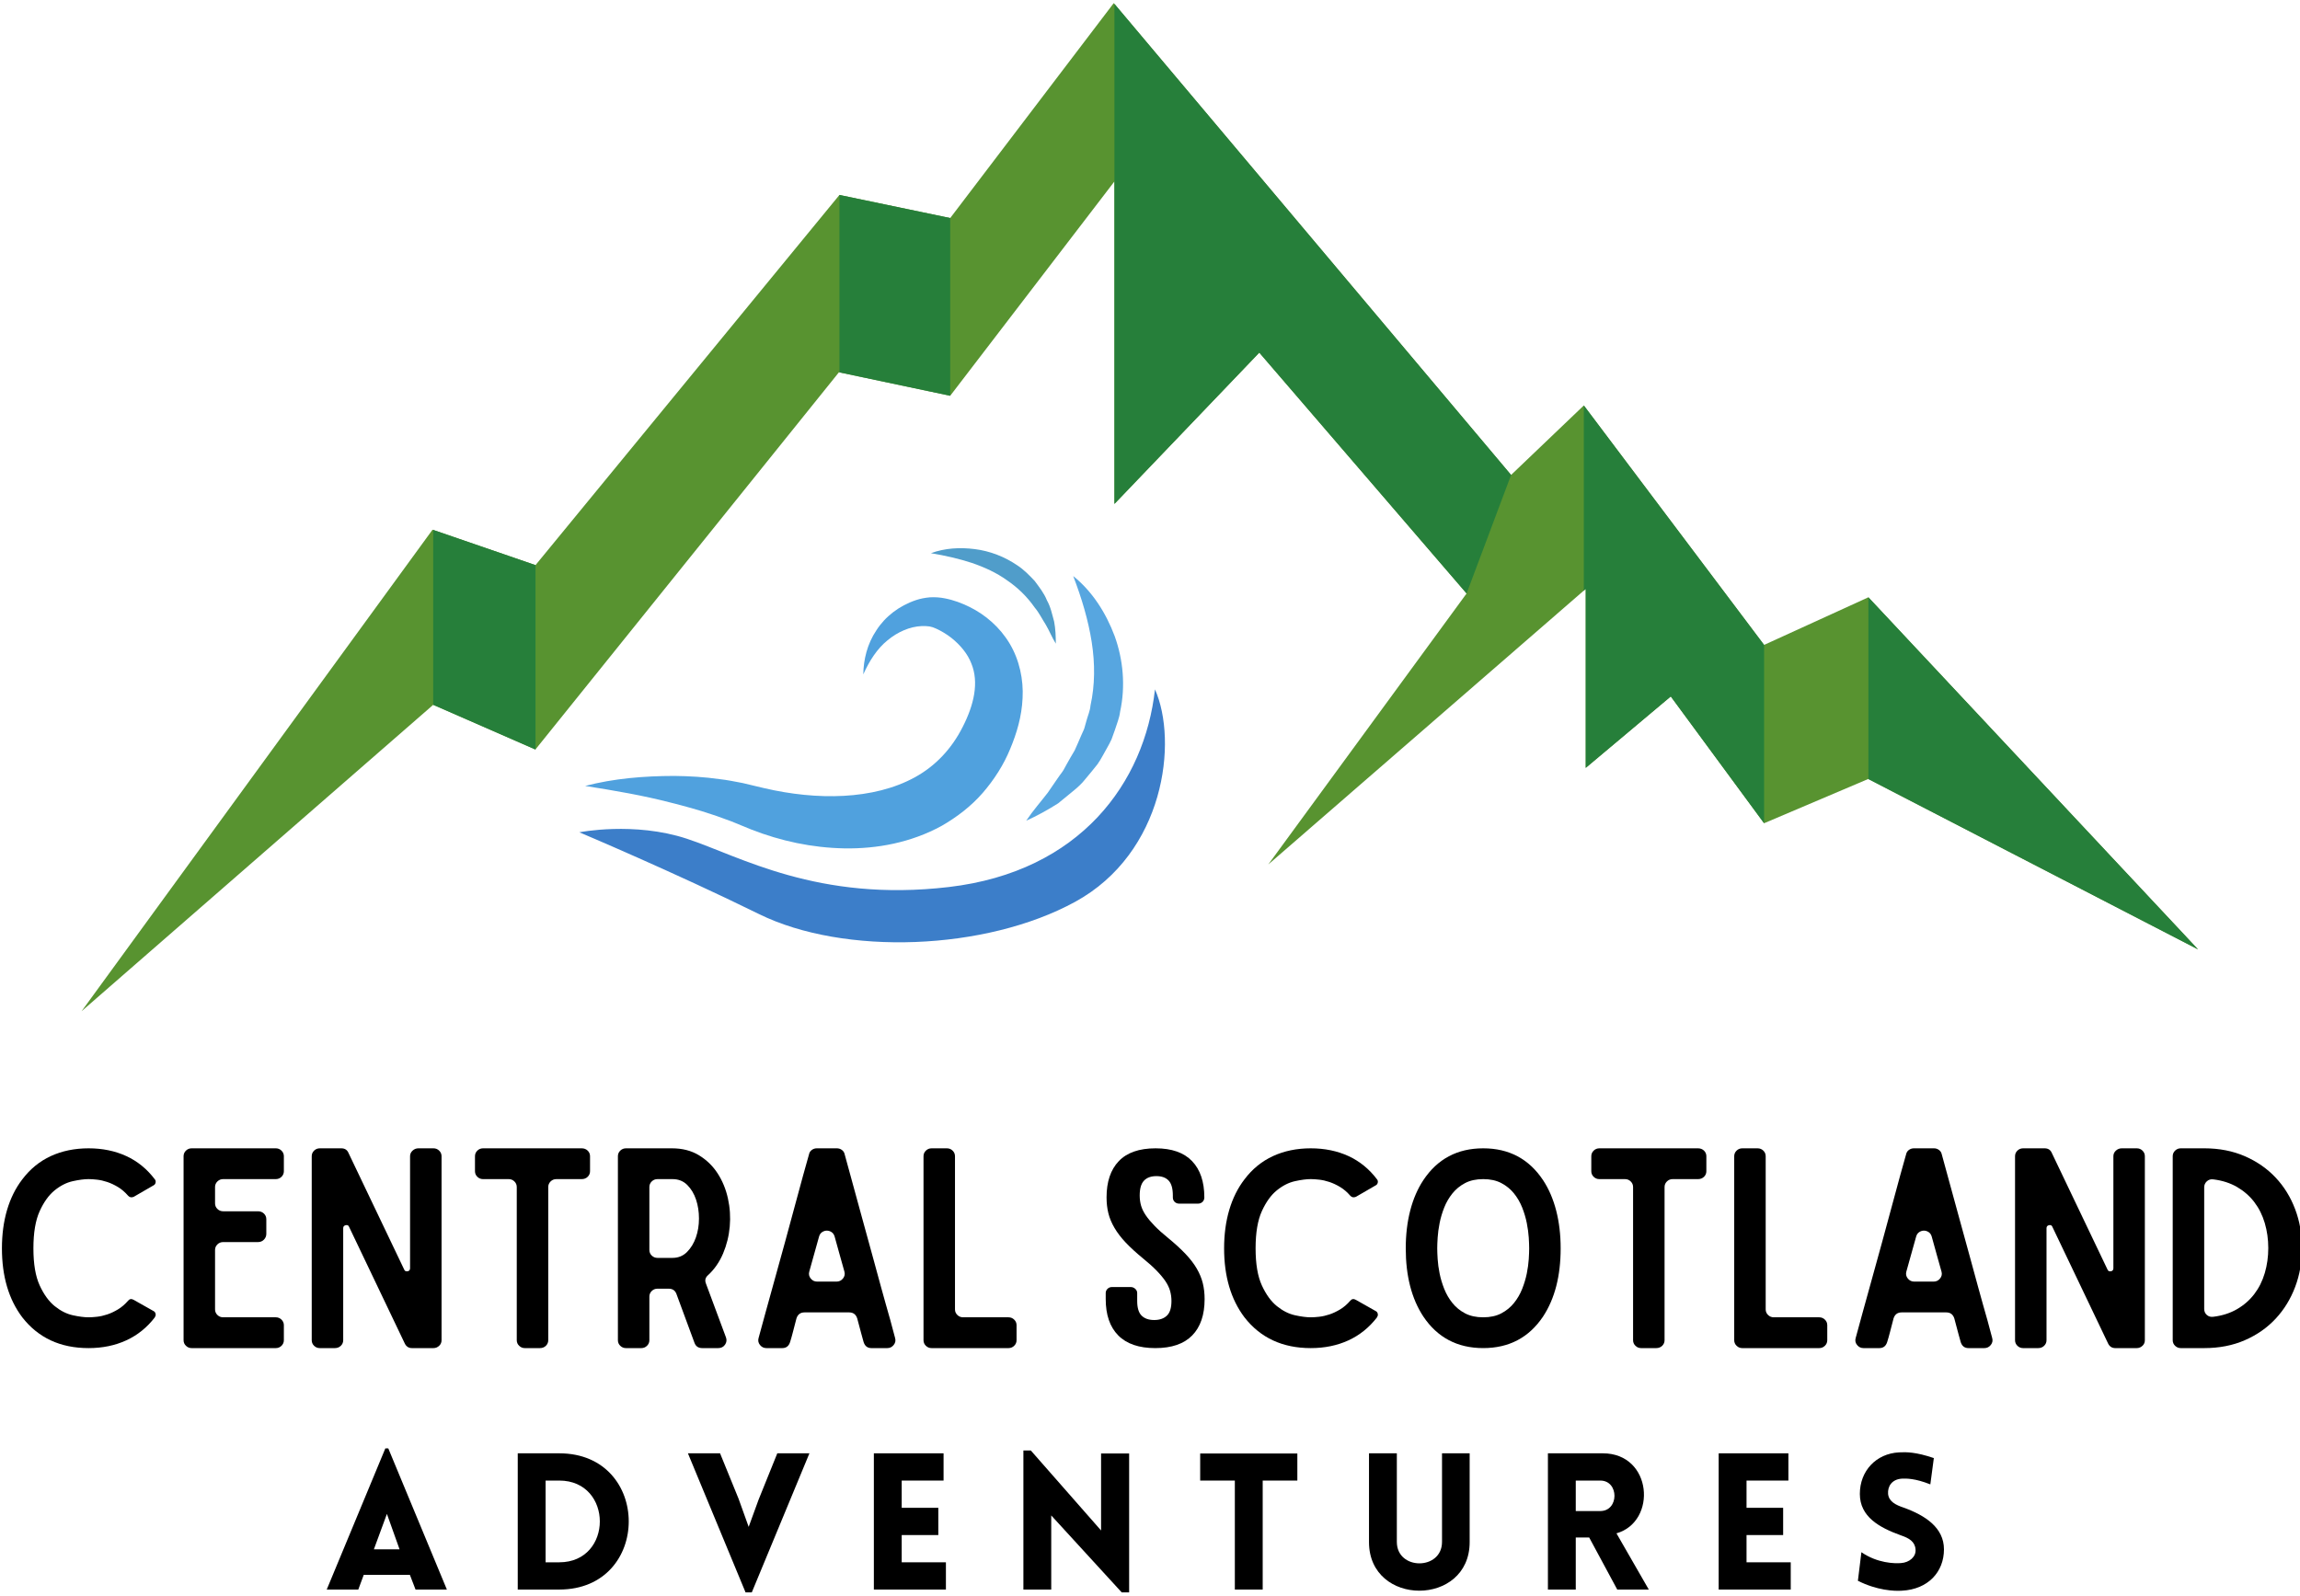 <svg width="304" height="211" viewBox="0 0 304 211" fill="none" xmlns="http://www.w3.org/2000/svg">
<g clip-path="url(#clip0_1_2)">
<path d="M290.527 125.504L246.952 102.984L246.94 102.971L233.167 108.824L220.833 92.064L209.593 101.504V77.851L209.285 78.117L167.633 114.277L193.845 78.451L166.445 46.611L147.3 66.611V23.984L125.593 52.317L110.952 49.224L110.887 49.211L70.779 99.064L70.767 99.077L57.26 93.171L10.779 133.677L57.167 70.024L57.26 70.051L70.779 74.704L110.952 25.771L125.593 28.824L147.207 0.411L147.3 0.517L199.725 62.784L209.339 53.597L233.167 85.251L246.952 78.957L290.527 125.504Z" fill="#589330"/>
<path d="M70.779 74.704V99.064L70.766 99.078L57.259 93.171V70.051L70.779 74.704Z" fill="#267F3A"/>
<path d="M125.593 28.824V52.318L110.953 49.224V25.771L125.593 28.824Z" fill="#267F3A"/>
<path d="M199.726 62.785L193.846 78.451L166.446 46.611L147.301 66.611V0.518L199.726 62.785Z" fill="#267F3A"/>
<path d="M233.166 85.251V108.824L220.833 92.064L209.593 101.504V77.851L209.286 78.117L209.339 77.851V53.597L233.166 85.251Z" fill="#267F3A"/>
<path d="M290.527 125.504L246.952 102.984V78.957L290.527 125.504Z" fill="#267F3A"/>
<path d="M123.041 73.128C124.874 72.45 126.884 72.334 128.85 72.588C130.829 72.836 132.776 73.581 134.469 74.738C135.329 75.3 136.054 76.049 136.752 76.789C137.362 77.614 138.001 78.41 138.376 79.358C138.877 80.236 139.068 81.236 139.33 82.174C139.513 83.138 139.549 84.129 139.552 85.085C139.028 84.238 138.694 83.373 138.224 82.578C137.725 81.801 137.337 80.992 136.762 80.312C135.753 78.868 134.512 77.665 133.102 76.709C131.718 75.712 130.128 74.985 128.44 74.408C126.738 73.856 124.952 73.442 123.041 73.128Z" fill="#509DCA"/>
<path d="M141.85 76.149C144.36 78.165 146.167 80.987 147.328 84.082C148.456 87.195 148.783 90.722 148.051 94.069C147.952 94.924 147.6 95.71 147.35 96.524L146.919 97.724C146.754 98.113 146.538 98.477 146.335 98.848C145.912 99.577 145.544 100.34 145.063 101.02C144.547 101.676 144.019 102.316 143.487 102.947C142.984 103.603 142.368 104.147 141.731 104.66L139.854 106.197C138.488 107.062 137.082 107.842 135.638 108.489C136.544 107.132 137.567 105.987 138.491 104.783L139.77 102.92C139.978 102.61 140.2 102.316 140.418 102.02C140.635 101.724 140.772 101.376 140.964 101.067C141.319 100.429 141.675 99.802 142.046 99.192C142.358 98.549 142.607 97.885 142.898 97.244C143.027 96.917 143.206 96.611 143.319 96.28L143.602 95.275C143.783 94.605 144.08 93.963 144.135 93.266C144.73 90.565 144.743 87.739 144.296 84.873C143.846 82.004 142.991 79.123 141.85 76.149Z" fill="#57A6E0"/>
<path d="M20.287 173.306C20.434 173.378 20.527 173.499 20.563 173.666C20.599 173.834 20.568 173.978 20.471 174.098V174.135C19.439 175.479 18.182 176.494 16.696 177.179C15.21 177.863 13.547 178.206 11.706 178.206C7.975 178.206 5.054 176.849 2.943 174.135C1.15 171.757 0.255 168.719 0.255 165.019C0.255 163.17 0.482 161.477 0.935 159.939C1.39 158.402 2.059 157.057 2.943 155.905C3.975 154.535 5.232 153.509 6.716 152.823C8.203 152.139 9.866 151.797 11.706 151.797C13.547 151.797 15.21 152.139 16.696 152.823C18.182 153.509 19.439 154.535 20.471 155.905C20.568 156.025 20.599 156.169 20.563 156.337C20.527 156.505 20.434 156.625 20.287 156.697L17.672 158.21C17.378 158.331 17.132 158.282 16.935 158.066C16.518 157.586 16.071 157.201 15.592 156.913C15.112 156.625 14.64 156.403 14.174 156.247C13.707 156.09 13.259 155.989 12.83 155.941C12.4 155.893 12.026 155.867 11.706 155.867C11.143 155.867 10.448 155.958 9.627 156.138C8.804 156.318 8.006 156.721 7.232 157.345C6.459 157.97 5.796 158.889 5.244 160.102C4.692 161.314 4.416 162.954 4.416 165.019C4.416 167.085 4.692 168.719 5.244 169.919C5.796 171.121 6.459 172.033 7.232 172.658C8.006 173.282 8.804 173.685 9.627 173.865C10.448 174.045 11.143 174.135 11.706 174.135C12.026 174.135 12.4 174.111 12.83 174.062C13.259 174.014 13.707 173.913 14.174 173.757C14.64 173.601 15.112 173.378 15.592 173.09C16.071 172.802 16.518 172.417 16.935 171.937C17.132 171.697 17.378 171.661 17.672 171.829L20.287 173.306Z" fill="black"/>
<path d="M37.206 155.562C36.998 155.766 36.746 155.867 36.453 155.867H29.493C29.197 155.867 28.946 155.971 28.737 156.174C28.528 156.379 28.424 156.625 28.424 156.913V159.075C28.424 159.363 28.528 159.61 28.737 159.813C28.946 160.018 29.197 160.119 29.493 160.119H34.096C34.413 160.119 34.678 160.222 34.888 160.426C35.096 160.63 35.2 160.877 35.2 161.165V163.11C35.2 163.398 35.096 163.65 34.888 163.867C34.678 164.083 34.413 164.191 34.096 164.191H29.493C29.197 164.191 28.946 164.293 28.737 164.497C28.528 164.701 28.424 164.947 28.424 165.235V173.09C28.424 173.378 28.528 173.625 28.737 173.829C28.946 174.033 29.197 174.135 29.493 174.135H36.453C36.746 174.135 36.998 174.237 37.206 174.441C37.414 174.646 37.52 174.891 37.52 175.179V177.161C37.52 177.45 37.414 177.697 37.206 177.899C36.998 178.103 36.746 178.206 36.453 178.206H25.332C25.037 178.206 24.785 178.103 24.576 177.899C24.368 177.697 24.264 177.45 24.264 177.161V152.842C24.264 152.554 24.368 152.307 24.576 152.103C24.785 151.899 25.037 151.797 25.332 151.797H36.453C36.746 151.797 36.998 151.899 37.206 152.103C37.414 152.307 37.52 152.554 37.52 152.842V154.823C37.52 155.111 37.414 155.358 37.206 155.562Z" fill="black"/>
<path d="M57.294 151.797C57.588 151.797 57.839 151.9 58.047 152.102C58.256 152.308 58.362 152.553 58.362 152.842V177.161C58.362 177.449 58.263 177.689 58.067 177.881C57.846 178.098 57.588 178.206 57.294 178.206H54.458C54.016 178.206 53.698 178.002 53.5 177.593L46.136 162.173C46.062 161.981 45.915 161.909 45.694 161.957C45.474 162.005 45.363 162.137 45.363 162.353V177.161C45.363 177.449 45.259 177.696 45.05 177.9C44.84 178.104 44.576 178.206 44.259 178.206H42.268C41.975 178.206 41.723 178.104 41.515 177.9C41.306 177.696 41.202 177.449 41.202 177.161V152.842C41.202 152.553 41.306 152.308 41.515 152.102C41.723 151.9 41.975 151.797 42.268 151.797H45.104C45.571 151.797 45.89 152.001 46.062 152.409L53.427 167.829C53.5 168.022 53.659 168.094 53.906 168.046C54.102 167.998 54.2 167.866 54.2 167.649V152.842C54.2 152.553 54.311 152.308 54.532 152.102C54.752 151.9 55.01 151.797 55.306 151.797H57.294Z" fill="black"/>
<path d="M77.988 154.824C77.988 155.112 77.884 155.358 77.676 155.562C77.465 155.766 77.201 155.868 76.884 155.868H73.532C73.237 155.868 72.985 155.97 72.777 156.174C72.569 156.38 72.464 156.625 72.464 156.913V177.161C72.464 177.449 72.36 177.696 72.152 177.9C71.942 178.104 71.678 178.206 71.36 178.206H69.37C69.076 178.206 68.825 178.104 68.617 177.9C68.406 177.696 68.302 177.449 68.302 177.161V156.913C68.302 156.625 68.198 156.38 67.99 156.174C67.782 155.97 67.529 155.868 67.236 155.868H63.848C63.553 155.868 63.301 155.766 63.093 155.562C62.884 155.358 62.78 155.112 62.78 154.824V152.842C62.78 152.553 62.884 152.308 63.093 152.102C63.301 151.9 63.553 151.797 63.848 151.797H76.884C77.201 151.797 77.465 151.9 77.676 152.102C77.884 152.308 77.988 152.553 77.988 152.842V154.824Z" fill="black"/>
<path d="M85.83 165.236C85.83 165.524 85.934 165.77 86.143 165.974C86.353 166.178 86.603 166.281 86.899 166.281H88.887C89.647 166.281 90.286 166.022 90.802 165.506C91.317 164.989 91.71 164.346 91.979 163.578C92.249 162.81 92.385 161.976 92.385 161.074C92.385 160.174 92.255 159.34 91.998 158.57C91.741 157.802 91.354 157.16 90.839 156.642C90.323 156.126 89.673 155.868 88.887 155.868H86.899C86.603 155.868 86.353 155.97 86.143 156.174C85.934 156.378 85.83 156.625 85.83 156.913V165.236ZM88.813 151.797C90.189 151.797 91.378 152.102 92.385 152.716C93.391 153.328 94.214 154.126 94.853 155.112C95.49 156.097 95.945 157.201 96.214 158.426C96.485 159.652 96.565 160.889 96.454 162.137C96.343 163.386 96.049 164.574 95.571 165.704C95.091 166.833 94.434 167.782 93.601 168.55C93.233 168.862 93.134 169.234 93.305 169.668L95.958 176.801C96.079 177.137 96.035 177.456 95.829 177.756C95.619 178.056 95.318 178.206 94.926 178.206H92.827C92.311 178.206 91.969 177.978 91.797 177.521L89.403 171.036C89.23 170.58 88.887 170.352 88.371 170.352H86.899C86.603 170.352 86.353 170.454 86.143 170.657C85.934 170.862 85.83 171.108 85.83 171.397V177.161C85.83 177.449 85.726 177.696 85.518 177.9C85.309 178.104 85.058 178.206 84.762 178.206H82.738C82.443 178.206 82.191 178.104 81.982 177.9C81.774 177.696 81.67 177.449 81.67 177.161V152.842C81.67 152.553 81.774 152.308 81.982 152.102C82.191 151.9 82.443 151.797 82.738 151.797H88.813Z" fill="black"/>
<path d="M106.967 168.082C106.869 168.418 106.931 168.725 107.152 169.001C107.372 169.277 107.655 169.415 107.997 169.415H110.576C110.92 169.415 111.203 169.277 111.423 169.001C111.644 168.725 111.705 168.418 111.607 168.082C111.411 167.41 111.208 166.689 110.999 165.919C110.791 165.151 110.563 164.334 110.319 163.47C110.244 163.206 110.108 163.007 109.913 162.875C109.717 162.745 109.508 162.678 109.287 162.678C109.065 162.678 108.857 162.745 108.661 162.875C108.464 163.007 108.329 163.206 108.256 163.47C108.035 164.239 107.82 165.007 107.611 165.777C107.403 166.545 107.188 167.313 106.967 168.082ZM115.179 178.206C114.663 178.206 114.32 177.942 114.148 177.414C114.073 177.149 113.969 176.771 113.835 176.278C113.7 175.786 113.521 175.119 113.301 174.278C113.128 173.75 112.772 173.486 112.232 173.486H106.341C105.801 173.486 105.444 173.75 105.272 174.278C105.101 174.927 104.947 175.517 104.813 176.045C104.677 176.573 104.549 177.029 104.427 177.414C104.255 177.942 103.911 178.206 103.395 178.206H101.296C100.952 178.206 100.669 178.067 100.449 177.791C100.228 177.515 100.167 177.21 100.265 176.873C100.511 175.985 100.819 174.861 101.185 173.503C101.553 172.147 101.959 170.682 102.401 169.109C102.843 167.535 103.291 165.915 103.745 164.245C104.199 162.575 104.629 160.99 105.035 159.489C105.439 157.989 105.808 156.631 106.139 155.418C106.471 154.205 106.733 153.262 106.931 152.59C106.98 152.35 107.103 152.157 107.299 152.013C107.495 151.869 107.716 151.797 107.961 151.797H110.612C110.857 151.797 111.079 151.869 111.275 152.013C111.472 152.157 111.595 152.35 111.644 152.59C112.503 155.759 113.245 158.474 113.872 160.731C114.497 162.99 115.019 164.887 115.437 166.425C115.853 167.962 116.192 169.198 116.449 170.135C116.707 171.073 116.915 171.823 117.075 172.387C117.235 172.951 117.357 173.385 117.443 173.685C117.529 173.985 117.608 174.267 117.683 174.53C117.756 174.795 117.835 175.095 117.923 175.431C118.008 175.769 118.137 176.249 118.309 176.873C118.407 177.21 118.345 177.515 118.124 177.791C117.904 178.067 117.621 178.206 117.277 178.206H115.179Z" fill="black"/>
<path d="M133.295 174.135C133.589 174.135 133.841 174.238 134.049 174.44C134.259 174.646 134.363 174.891 134.363 175.179V177.162C134.363 177.45 134.259 177.696 134.049 177.9C133.841 178.104 133.589 178.206 133.295 178.206H123.132C122.837 178.206 122.585 178.104 122.377 177.9C122.168 177.696 122.064 177.45 122.064 177.162V152.842C122.064 152.554 122.168 152.307 122.377 152.103C122.585 151.899 122.837 151.798 123.132 151.798H125.156C125.452 151.798 125.704 151.899 125.912 152.103C126.12 152.307 126.224 152.554 126.224 152.842V173.09C126.224 173.378 126.328 173.624 126.539 173.828C126.747 174.032 126.997 174.135 127.293 174.135H133.295Z" fill="black"/>
<path d="M152.738 151.797C154.874 151.797 156.482 152.361 157.562 153.49C158.642 154.62 159.182 156.217 159.182 158.282C159.182 158.522 159.102 158.721 158.942 158.877C158.782 159.033 158.58 159.11 158.335 159.11H155.868C155.622 159.11 155.42 159.033 155.26 158.877C155.099 158.721 155.02 158.522 155.02 158.282V158.03C155.02 157.117 154.836 156.464 154.468 156.066C154.099 155.67 153.559 155.472 152.848 155.472C152.136 155.472 151.59 155.67 151.21 156.066C150.828 156.464 150.639 157.117 150.639 158.03C150.639 158.51 150.7 158.961 150.822 159.381C150.944 159.801 151.155 160.228 151.448 160.66C151.743 161.093 152.13 161.554 152.608 162.046C153.088 162.54 153.682 163.074 154.395 163.65C155.303 164.396 156.07 165.098 156.696 165.758C157.322 166.418 157.82 167.068 158.187 167.704C158.555 168.34 158.82 168.982 158.979 169.63C159.139 170.28 159.218 170.977 159.218 171.721C159.218 173.81 158.671 175.413 157.58 176.53C156.488 177.648 154.86 178.206 152.702 178.206C150.54 178.206 148.908 177.648 147.803 176.53C146.699 175.413 146.147 173.81 146.147 171.721V170.928C146.147 170.712 146.226 170.526 146.386 170.37C146.544 170.214 146.735 170.136 146.956 170.136H149.46C149.682 170.136 149.876 170.214 150.048 170.37C150.22 170.526 150.307 170.712 150.307 170.928V171.973C150.307 172.886 150.503 173.534 150.896 173.918C151.288 174.302 151.84 174.494 152.554 174.494C153.266 174.494 153.823 174.302 154.228 173.918C154.634 173.534 154.836 172.886 154.836 171.973C154.836 171.517 154.775 171.073 154.654 170.64C154.53 170.208 154.32 169.776 154.027 169.342C153.731 168.91 153.346 168.448 152.867 167.956C152.387 167.464 151.792 166.929 151.08 166.353C150.172 165.608 149.411 164.912 148.798 164.264C148.183 163.614 147.687 162.965 147.307 162.317C146.926 161.669 146.655 161.02 146.495 160.372C146.336 159.724 146.258 159.026 146.258 158.282C146.258 156.217 146.796 154.62 147.876 153.49C148.956 152.361 150.578 151.797 152.738 151.797Z" fill="black"/>
<path d="M181.827 173.306C181.974 173.378 182.067 173.499 182.103 173.666C182.139 173.834 182.109 173.978 182.011 174.098V174.135C180.979 175.479 179.722 176.494 178.237 177.179C176.75 177.863 175.087 178.206 173.246 178.206C169.515 178.206 166.594 176.849 164.483 174.135C162.69 171.757 161.795 168.719 161.795 165.019C161.795 163.17 162.022 161.477 162.475 159.939C162.93 158.402 163.599 157.057 164.483 155.905C165.515 154.535 166.773 153.509 168.257 152.823C169.743 152.139 171.406 151.797 173.246 151.797C175.087 151.797 176.75 152.139 178.237 152.823C179.722 153.509 180.979 154.535 182.011 155.905C182.109 156.025 182.139 156.169 182.103 156.337C182.067 156.505 181.974 156.625 181.827 156.697L179.213 158.21C178.918 158.331 178.673 158.282 178.475 158.066C178.058 157.586 177.611 157.201 177.133 156.913C176.653 156.625 176.181 156.403 175.714 156.247C175.247 156.09 174.799 155.989 174.37 155.941C173.941 155.893 173.566 155.867 173.246 155.867C172.683 155.867 171.989 155.958 171.167 156.138C170.345 156.318 169.546 156.721 168.773 157.345C167.999 157.97 167.337 158.889 166.785 160.102C166.233 161.314 165.957 162.954 165.957 165.019C165.957 167.085 166.233 168.719 166.785 169.919C167.337 171.121 167.999 172.033 168.773 172.658C169.546 173.282 170.345 173.685 171.167 173.865C171.989 174.045 172.683 174.135 173.246 174.135C173.566 174.135 173.941 174.111 174.37 174.062C174.799 174.014 175.247 173.913 175.714 173.757C176.181 173.601 176.653 173.378 177.133 173.09C177.611 172.802 178.058 172.417 178.475 171.937C178.673 171.697 178.918 171.661 179.213 171.829L181.827 173.306Z" fill="black"/>
<path d="M196.041 155.868C195.108 155.868 194.31 156.043 193.646 156.391C192.984 156.739 192.425 157.196 191.972 157.76C191.517 158.324 191.156 158.949 190.885 159.633C190.616 160.317 190.412 161.003 190.278 161.687C190.142 162.371 190.057 163.008 190.02 163.596C189.984 164.185 189.964 164.659 189.964 165.02C189.964 165.38 189.984 165.855 190.02 166.443C190.057 167.032 190.142 167.663 190.278 168.335C190.412 169.007 190.616 169.685 190.885 170.369C191.156 171.055 191.517 171.679 191.972 172.243C192.425 172.808 192.984 173.264 193.646 173.612C194.31 173.96 195.108 174.135 196.041 174.135C196.973 174.135 197.772 173.96 198.434 173.612C199.097 173.264 199.656 172.808 200.11 172.243C200.564 171.679 200.925 171.055 201.196 170.369C201.465 169.685 201.669 169.007 201.804 168.335C201.938 167.663 202.024 167.032 202.062 166.443C202.098 165.855 202.117 165.38 202.117 165.02C202.117 164.659 202.098 164.185 202.062 163.596C202.024 163.008 201.938 162.371 201.804 161.687C201.669 161.003 201.465 160.317 201.196 159.633C200.925 158.949 200.564 158.324 200.11 157.76C199.656 157.196 199.097 156.739 198.434 156.391C197.772 156.043 196.973 155.868 196.041 155.868ZM196.041 178.205C192.628 178.205 189.989 176.813 188.124 174.027C186.577 171.673 185.804 168.671 185.804 165.02C185.804 163.219 186 161.555 186.393 160.029C186.786 158.505 187.362 157.165 188.124 156.012C189.989 153.201 192.628 151.797 196.041 151.797C199.453 151.797 202.092 153.201 203.957 156.012C204.718 157.165 205.294 158.505 205.688 160.029C206.08 161.555 206.278 163.219 206.278 165.02C206.278 168.671 205.505 171.673 203.957 174.027C202.092 176.813 199.453 178.205 196.041 178.205Z" fill="black"/>
<path d="M225.536 154.824C225.536 155.112 225.432 155.358 225.224 155.562C225.013 155.766 224.749 155.868 224.432 155.868H221.08C220.785 155.868 220.533 155.97 220.325 156.174C220.117 156.38 220.012 156.625 220.012 156.913V177.161C220.012 177.449 219.908 177.696 219.7 177.9C219.49 178.104 219.226 178.206 218.908 178.206H216.918C216.624 178.206 216.373 178.104 216.165 177.9C215.954 177.696 215.85 177.449 215.85 177.161V156.913C215.85 156.625 215.746 156.38 215.538 156.174C215.33 155.97 215.077 155.868 214.784 155.868H211.396C211.101 155.868 210.849 155.766 210.641 155.562C210.432 155.358 210.328 155.112 210.328 154.824V152.842C210.328 152.553 210.432 152.308 210.641 152.102C210.849 151.9 211.101 151.797 211.396 151.797H224.432C224.749 151.797 225.013 151.9 225.224 152.102C225.432 152.308 225.536 152.553 225.536 152.842V154.824Z" fill="black"/>
<path d="M240.449 174.135C240.743 174.135 240.995 174.238 241.203 174.44C241.413 174.646 241.517 174.891 241.517 175.179V177.162C241.517 177.45 241.413 177.696 241.203 177.9C240.995 178.104 240.743 178.206 240.449 178.206H230.286C229.991 178.206 229.739 178.104 229.531 177.9C229.322 177.696 229.218 177.45 229.218 177.162V152.842C229.218 152.554 229.322 152.307 229.531 152.103C229.739 151.899 229.991 151.798 230.286 151.798H232.31C232.606 151.798 232.858 151.899 233.066 152.103C233.274 152.307 233.378 152.554 233.378 152.842V173.09C233.378 173.378 233.482 173.624 233.693 173.828C233.901 174.032 234.151 174.135 234.447 174.135H240.449Z" fill="black"/>
<path d="M251.973 168.082C251.876 168.418 251.937 168.725 252.159 169.001C252.379 169.277 252.661 169.415 253.004 169.415H255.583C255.927 169.415 256.209 169.277 256.429 169.001C256.651 168.725 256.712 168.418 256.613 168.082C256.417 167.41 256.215 166.689 256.005 165.919C255.797 165.151 255.569 164.334 255.325 163.47C255.251 163.206 255.115 163.007 254.92 162.875C254.724 162.745 254.515 162.678 254.293 162.678C254.072 162.678 253.864 162.745 253.668 162.875C253.471 163.007 253.336 163.206 253.263 163.47C253.041 164.239 252.827 165.007 252.617 165.777C252.409 166.545 252.195 167.313 251.973 168.082ZM260.185 178.206C259.669 178.206 259.327 177.942 259.155 177.414C259.08 177.149 258.976 176.771 258.841 176.278C258.707 175.786 258.528 175.119 258.308 174.278C258.135 173.75 257.779 173.486 257.239 173.486H251.348C250.808 173.486 250.451 173.75 250.279 174.278C250.108 174.927 249.953 175.517 249.82 176.045C249.684 176.573 249.556 177.029 249.433 177.414C249.261 177.942 248.917 178.206 248.401 178.206H246.303C245.959 178.206 245.676 178.067 245.456 177.791C245.235 177.515 245.173 177.21 245.272 176.873C245.517 175.985 245.825 174.861 246.192 173.503C246.56 172.147 246.965 170.682 247.408 169.109C247.849 167.535 248.297 165.915 248.752 164.245C249.205 162.575 249.636 160.99 250.041 159.489C250.445 157.989 250.815 156.631 251.145 155.418C251.477 154.205 251.74 153.262 251.937 152.59C251.987 152.35 252.109 152.157 252.305 152.013C252.501 151.869 252.723 151.797 252.968 151.797H255.619C255.864 151.797 256.085 151.869 256.281 152.013C256.479 152.157 256.601 152.35 256.651 152.59C257.509 155.759 258.252 158.474 258.879 160.731C259.504 162.99 260.025 164.887 260.444 166.425C260.86 167.962 261.199 169.198 261.456 170.135C261.713 171.073 261.921 171.823 262.081 172.387C262.241 172.951 262.364 173.385 262.449 173.685C262.536 173.985 262.615 174.267 262.689 174.53C262.763 174.795 262.841 175.095 262.929 175.431C263.015 175.769 263.144 176.249 263.316 176.873C263.413 177.21 263.352 177.515 263.131 177.791C262.911 178.067 262.628 178.206 262.284 178.206H260.185Z" fill="black"/>
<path d="M282.426 151.797C282.721 151.797 282.973 151.9 283.181 152.102C283.39 152.308 283.494 152.553 283.494 152.842V177.161C283.494 177.449 283.397 177.689 283.2 177.881C282.978 178.098 282.721 178.206 282.426 178.206H279.592C279.149 178.206 278.83 178.002 278.633 177.593L271.269 162.173C271.196 161.981 271.049 161.909 270.828 161.957C270.606 162.005 270.496 162.137 270.496 162.353V177.161C270.496 177.449 270.392 177.696 270.182 177.9C269.974 178.104 269.71 178.206 269.392 178.206H267.402C267.109 178.206 266.856 178.104 266.648 177.9C266.44 177.696 266.336 177.449 266.336 177.161V152.842C266.336 152.553 266.44 152.308 266.648 152.102C266.856 151.9 267.109 151.797 267.402 151.797H270.237C270.704 151.797 271.024 152.001 271.196 152.409L278.561 167.829C278.633 168.022 278.793 168.094 279.038 168.046C279.234 167.998 279.334 167.866 279.334 167.649V152.842C279.334 152.553 279.445 152.308 279.665 152.102C279.886 151.9 280.144 151.797 280.438 151.797H282.426Z" fill="black"/>
<path d="M291.338 173.018C291.338 173.354 291.454 173.624 291.689 173.828C291.921 174.032 292.209 174.111 292.553 174.063C293.731 173.919 294.774 173.582 295.683 173.054C296.59 172.526 297.353 171.859 297.966 171.054C298.579 170.25 299.039 169.324 299.347 168.28C299.653 167.235 299.807 166.136 299.807 164.983C299.807 163.831 299.653 162.732 299.347 161.687C299.039 160.642 298.579 159.718 297.966 158.912C297.353 158.108 296.59 157.442 295.683 156.912C294.774 156.384 293.731 156.048 292.553 155.904C292.209 155.856 291.921 155.94 291.689 156.156C291.454 156.372 291.338 156.638 291.338 156.95V173.018ZM291.338 151.796C293.326 151.796 295.118 152.146 296.714 152.842C298.31 153.539 299.666 154.482 300.783 155.67C301.901 156.859 302.758 158.252 303.361 159.85C303.962 161.447 304.262 163.158 304.262 164.983C304.262 166.81 303.962 168.52 303.361 170.118C302.758 171.715 301.901 173.114 300.783 174.315C299.666 175.516 298.31 176.464 296.714 177.16C295.118 177.858 293.326 178.206 291.338 178.206H288.245C287.95 178.206 287.699 178.103 287.49 177.9C287.281 177.696 287.177 177.45 287.177 177.16V152.842C287.177 152.554 287.281 152.307 287.49 152.103C287.699 151.899 287.95 151.796 288.245 151.796H291.338Z" fill="black"/>
<path d="M52.813 204.809L51.14 200.123L49.416 204.809H52.813ZM50.934 191.459H51.32L59.066 210.123H54.924L54.176 208.183H48.077L47.357 210.123H43.186L50.934 191.459Z" fill="black"/>
<path d="M72.114 195.716V206.522H73.916C81.07 206.522 81.07 195.716 73.916 195.716H72.114ZM73.916 210.123H68.433V192.114H73.916C86.166 192.114 86.166 210.123 73.916 210.123" fill="black"/>
<path d="M98.544 210.501L90.925 192.114H95.173L97.617 198.109L98.956 201.837L100.268 198.235L102.738 192.114H106.985L99.366 210.501H98.544Z" fill="black"/>
<path d="M115.502 210.123V192.114H124.715V195.717H119.182V199.318H124.021V202.919H119.182V206.522H125.025V210.123H115.502Z" fill="black"/>
<path d="M138.946 210.123H135.266V191.737H136.245L145.534 202.315V192.139H149.242V210.501H148.263L138.946 200.326V210.123Z" fill="black"/>
<path d="M163.214 210.123V195.717H158.633V192.139H171.475V195.717H166.895V210.123H163.214Z" fill="black"/>
<path d="M180.946 203.852V192.114H184.626V203.826C184.626 207.604 190.597 207.604 190.597 203.826V192.114H194.251V203.852C194.251 212.416 180.946 212.416 180.946 203.852Z" fill="black"/>
<path d="M208.275 199.746H211.519C214.015 199.746 214.015 195.717 211.519 195.717H208.275V199.746ZM213.758 210.124L210.051 203.246H208.275V210.124H204.595V192.114H211.854C218.415 192.114 219.059 201.157 213.654 202.693L217.927 210.124H213.758Z" fill="black"/>
<path d="M227.165 210.123V192.114H236.379V195.717H230.846V199.318H235.685V202.919H230.846V206.522H236.689V210.123H227.165Z" fill="black"/>
<path d="M246.029 205.186C248.139 206.648 250.429 206.697 251.28 206.622C252.36 206.546 253.285 205.792 253.183 204.809C253.107 203.776 252.308 203.322 251.28 202.97C248.396 201.937 245.823 200.501 245.823 197.48C245.823 194.457 247.959 192.14 251.021 191.989C251.973 191.938 253.235 191.938 255.603 192.744L255.14 196.22C253.107 195.413 251.948 195.438 251.383 195.464C250.069 195.54 249.477 196.472 249.555 197.48C249.657 198.486 250.557 198.94 251.613 199.293C254.471 200.325 256.941 201.937 256.941 204.809C256.941 207.806 254.831 210.098 251.383 210.274C250.352 210.35 248.061 210.224 245.565 208.964L246.029 205.186Z" fill="black"/>
<path d="M77.339 103.894C81.166 102.898 85.127 102.578 89.118 102.57C91.114 102.594 93.124 102.707 95.132 102.998C96.142 103.105 97.14 103.322 98.146 103.507L101.032 104.193C107.962 105.806 115.443 105.755 120.926 102.749C123.646 101.251 125.775 98.995 127.238 96.102C128.752 93.145 129.408 90.193 128.391 87.717C127.91 86.453 126.952 85.275 125.722 84.301C125.108 83.822 124.407 83.407 123.747 83.103C123.399 82.946 123.194 82.875 122.87 82.81C122.544 82.767 122.187 82.745 121.81 82.762C120.28 82.827 118.666 83.517 117.322 84.631C115.944 85.737 114.907 87.354 114.104 89.149C114.135 87.194 114.624 85.121 115.828 83.333C116.987 81.513 118.839 80.075 121.086 79.323C121.65 79.134 122.256 79.019 122.896 78.962C123.539 78.917 124.296 78.974 124.874 79.095C126.071 79.323 127.134 79.734 128.176 80.245C130.239 81.271 132.143 82.891 133.444 85.066C134.751 87.237 135.294 89.867 135.159 92.285C135.051 94.721 134.376 96.953 133.523 98.99C132.679 101.066 131.42 103.042 129.9 104.802C128.372 106.563 126.484 108.007 124.486 109.157C120.416 111.393 115.899 112.218 111.619 112.147C107.318 112.07 103.168 111.167 99.302 109.654L96.67 108.577C95.81 108.275 94.958 107.933 94.074 107.655C92.322 107.063 90.514 106.567 88.68 106.106C85.01 105.151 81.224 104.505 77.339 103.894Z" fill="#50A1DE"/>
<path d="M76.573 110.022C76.573 110.022 89.084 115.299 100.319 120.83C111.551 126.362 130.275 125.682 142.104 119.214C153.935 112.744 155.721 98.022 152.657 91.128C151.296 103.468 142.785 115.214 125.424 117.255C108.061 119.299 97.766 113.171 90.785 110.872C83.807 108.575 76.573 110.022 76.573 110.022Z" fill="#3C7EC9"/>
</g>
<defs>
<clipPath id="clip0_1_2">
<rect width="304" height="211" fill="white"/>
</clipPath>
</defs>
</svg>

